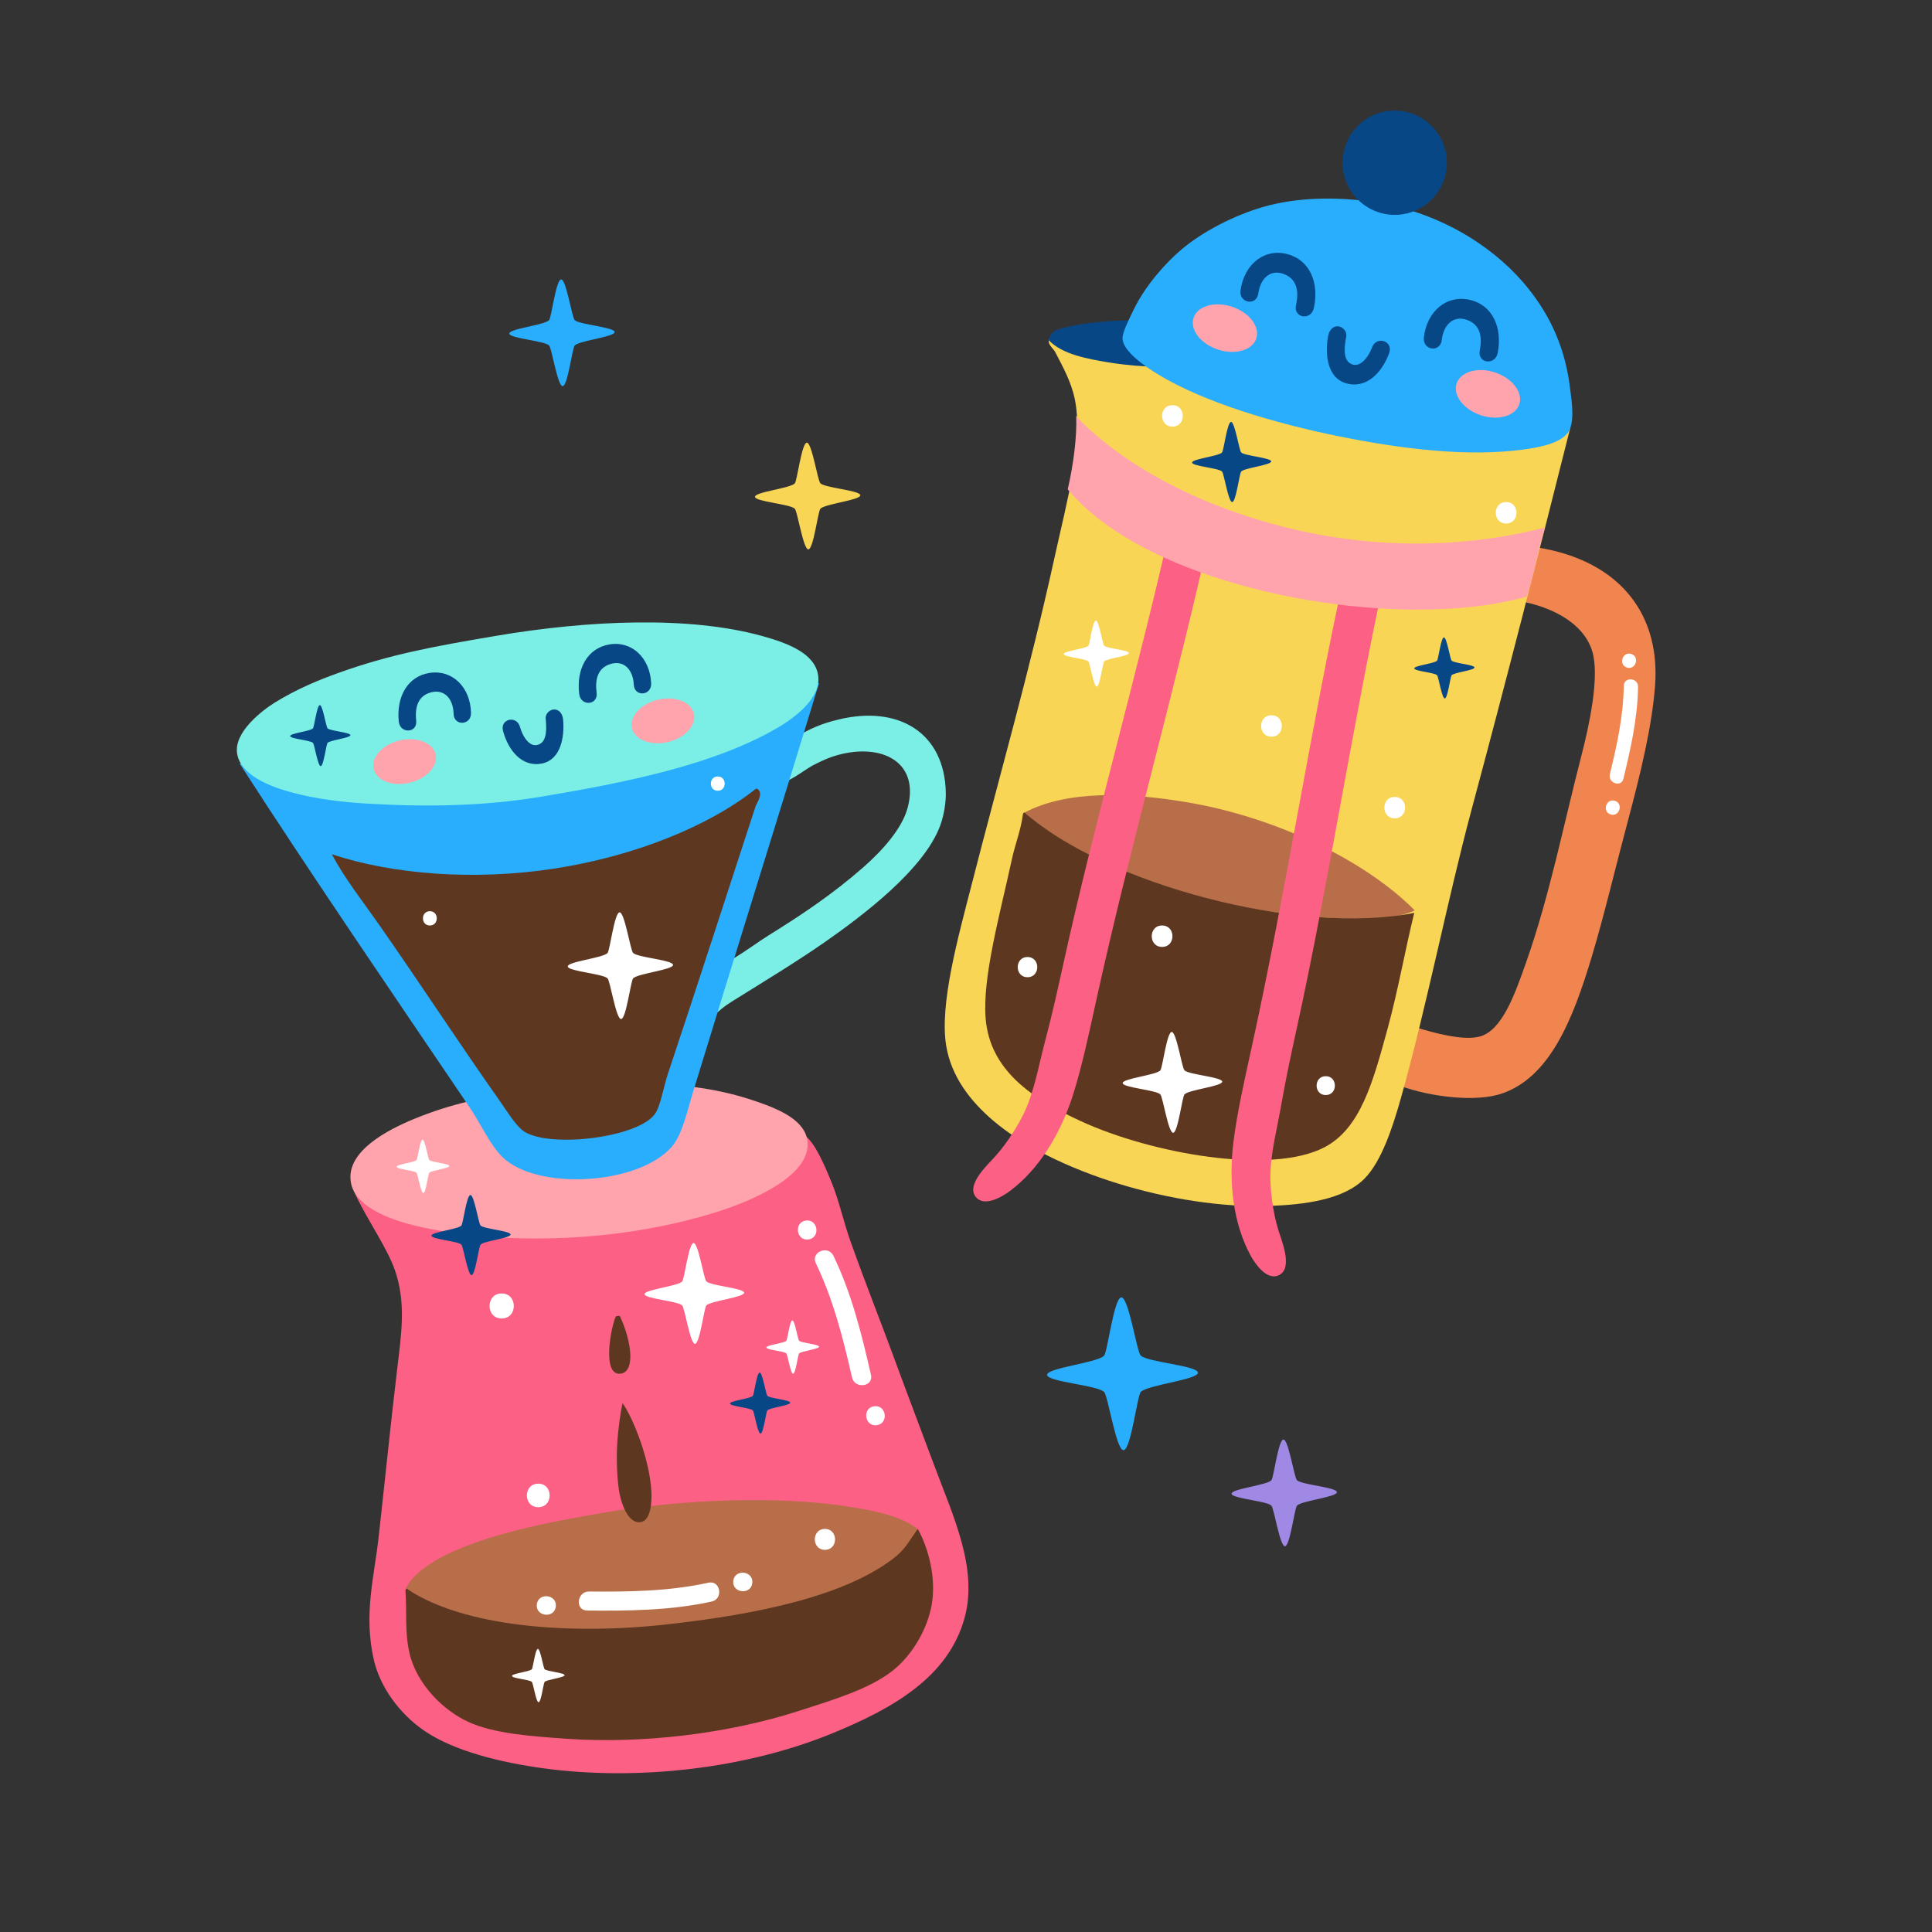 <?xml version="1.0" encoding="utf-8"?>
<!-- Generator: Adobe Illustrator 27.7.0, SVG Export Plug-In . SVG Version: 6.00 Build 0)  -->
<svg version="1.1" xmlns="http://www.w3.org/2000/svg" xmlns:xlink="http://www.w3.org/1999/xlink" x="0px" y="0px"
	 viewBox="0 0 720 720" style="enable-background:new 0 0 720 720;" xml:space="preserve">
<rect x="0" y="0" width="720" height="720" fill="#333333" stroke="none"/>
<style type="text/css">
	.st0{display:none;}
	.st1{display:inline;fill:#FFB4D2;}
	.st2{fill-rule:evenodd;clip-rule:evenodd;fill:#FD6085;}
	.st3{fill-rule:evenodd;clip-rule:evenodd;fill:#7BEFE5;}
	.st4{fill-rule:evenodd;clip-rule:evenodd;fill:#FFA4AC;}
	.st5{fill-rule:evenodd;clip-rule:evenodd;fill:#B76E49;}
	.st6{fill-rule:evenodd;clip-rule:evenodd;fill:#5E3721;}
	.st7{fill-rule:evenodd;clip-rule:evenodd;fill:#29AEFD;}
	.st8{fill-rule:evenodd;clip-rule:evenodd;fill:#F1854F;}
	.st9{fill-rule:evenodd;clip-rule:evenodd;fill:#F9D555;}
	.st10{fill-rule:evenodd;clip-rule:evenodd;fill:#074785;}
	.st11{fill:#074785;}
	.st12{fill:#FFFFFF;}
	.st13{fill:#F9D555;}
	.st14{fill:#FFA4AC;}
	.st15{fill-rule:evenodd;clip-rule:evenodd;fill:#FFFFFF;}
	.st16{fill:#7BEFE5;}
	.st17{fill:#FD6085;}
	.st18{fill:#29AEFD;}
	.st19{fill-rule:evenodd;clip-rule:evenodd;fill:#A089E4;}
	.st20{fill-rule:evenodd;clip-rule:evenodd;fill:#E44C0C;}
	.st21{fill:#A089E4;}
	.st22{fill:#9DB9C1;stroke:#2C2C2C;stroke-width:3;stroke-miterlimit:10;}
	.st23{fill:#7F989D;stroke:#2C2C2C;stroke-width:3;stroke-miterlimit:10;}
	.st24{fill:#55504C;stroke:#2C2C2C;stroke-width:3;stroke-miterlimit:10;}
	.st25{fill:#282924;stroke:#2C2C2C;stroke-width:3;stroke-miterlimit:10;}
	.st26{fill:#FFFFFF;stroke:#2C2C2C;stroke-width:3;stroke-miterlimit:10;}
	.st27{fill:none;stroke:#2C2C2C;stroke-width:2;stroke-miterlimit:10;}
	.st28{fill:#BF0449;stroke:#2C2C2C;stroke-width:2;stroke-miterlimit:10;}
	.st29{fill:#5BAEC7;stroke:#2C2C2C;stroke-width:3;stroke-miterlimit:10;}
	
		.st30{fill-rule:evenodd;clip-rule:evenodd;fill:#FFFFFF;stroke:#000000;stroke-width:2;stroke-linecap:round;stroke-linejoin:round;}
	.st31{fill-rule:evenodd;clip-rule:evenodd;fill:none;stroke:#A089E4;stroke-width:30;stroke-miterlimit:10;}
	.st32{fill-rule:evenodd;clip-rule:evenodd;fill:none;stroke:#FFA4AC;stroke-width:30;stroke-miterlimit:10;}
	.st33{fill-rule:evenodd;clip-rule:evenodd;fill:none;stroke:#F9D555;stroke-width:30;stroke-miterlimit:10;}
	.st34{fill-rule:evenodd;clip-rule:evenodd;fill:none;stroke:#FFFFFF;stroke-width:7;stroke-linecap:round;stroke-miterlimit:10;}
</style>
<g id="Layer_2" class="st0">
	<rect class="st1" width="720" height="720"/>
</g>
<g id="Layer_1">
</g>
<g id="OBJECTS">
	<g>
		<path class="st2" d="M134.672,437.142c4.941-1.957,15.408-2.339,21.78-2.636
			c20.222-0.951,42.47-5.599,63.037-7.146c13.929-1.046,27.531-3.813,42.56-5.632
			c13.626-1.649,30.657-3.681,37.624,1.211c3.875,2.721,7.203,10.257,10.343,17.967
			c2.692,6.614,4.277,14.217,6.953,21.739c5.637,15.829,12.049,32.036,15.633,41.832
			c5.079,13.89,9.97,26.649,15.633,41.832c7.064,18.943,16.337,38.313,11.194,56.784
			c-6.118,21.976-26.679,33.648-49.57,42.994c-32.15,13.124-72.316,17.618-107.018,12.95
			c-16.35-2.2-33.475-6.47-44.435-13.842c-9.535-6.415-16.762-16.543-19.066-26.523
			c-3.907-16.927,0.106-31.004,1.716-45.369c2.195-19.542,4.44-41.902,6.872-62.332
			c1.635-13.735,3.477-25.227-0.681-37.395c-2.828-8.277-9.79-18.085-14.385-27.568
			C130.177,440.469,129.851,439.052,134.672,437.142z"/>
		<path class="st3" d="M312.647,268.105c22.168-5.315,39.414,4.86,39.83,27.369
			c0.056,3.136-0.526,7.719-1.942,11.766c-5.799,16.584-29.226,34.168-43.657,44.202
			c-10.076,7.005-22.55,14.577-34.342,21.932c-6.249,3.895-4.755,5.045-10.735,6.581
			c-5.712,1.468-9.668-1.361-10.217-5.006c-1.214-8.044,16.316-14.419,22.317-18.076
			c4.52-2.762,8.556-5.81,12.458-8.239c12.547-7.8,23.895-15.376,35.358-25.414
			c7.035-6.165,14.455-14.377,16.535-22.183c4.361-16.345-8.439-23.595-24.059-20.151
			c-3.716,0.82-6.903,2.083-11.021,4.217c-5.251,2.725-16.149,12.86-18.409,2.706
			c-1.308-5.879,5.763-9.399,10.522-12.323C301.641,271.579,305.913,269.714,312.647,268.105z"/>
		<path class="st4" d="M195.847,406.677c7.904-1.035,21.659-2.718,31.842-2.893
			c20.88-0.358,37.484,0.854,54.637,6.844c8.375,2.92,17.64,6.923,18.58,14.569
			c1.607,13.045-21.076,22.333-32.405,26.02c-32.158,10.471-70.371,12.719-101.379,7.946
			c-10.607-1.636-34.221-5.805-36.37-18.662c-1.938-11.588,14.225-19.664,23.579-23.514
			C167.892,411.405,180.765,408.649,195.847,406.677z"/>
		<path class="st5" d="M342.213,570.108c-5.603,11.609-23.398,20.259-39.276,25.643
			c-32.944,11.164-75.129,14.668-107.918,10.625c-16.63-2.054-33.727-5.081-43.795-14.265
			c2.309-5.313,9.296-9.797,14.503-12.409c15.77-7.913,37.27-12.179,58.748-15.882
			c30.519-5.265,66.118-6.408,91.841-2.34C325.3,562.899,336.58,565.008,342.213,570.108z"/>
		<path class="st6" d="M342.037,569.784c4.104,7.414,6.873,18.347,5.202,28.136
			c-1.575,9.208-7.334,18.995-14.539,24.674c-8.712,6.868-21.938,10.806-35.033,15.03
			c-26.63,8.587-58.532,12.257-85.926,10.398c-13.676-0.934-27.537-1.917-37.161-6.294
			c-9.288-4.223-19.299-14.032-21.977-25.649c-1.84-7.983-0.909-15.294-1.512-23.635
			c0.36-0.324,0.725-0.634,0.886-0.107c21.012,13.9,60.006,17.067,96.4,13.048
			c33.531-3.701,67.758-10.659,85.876-25.67C337.639,576.911,339.784,572.771,342.037,569.784z"/>
		<path class="st7" d="M305.247,254.582c-15.342,50.311-31.123,100.568-46.924,152.223
			c-2.28,7.453-4.091,16.201-8.07,20.673c-12.679,14.256-50.181,16.198-62.963,3.779
			c-4.666-4.534-7.982-12.238-12.351-18.688c-28.202-41.637-58.962-86.625-85.638-128.009
			C159.09,274.49,232.541,263.778,305.247,254.582z"/>
		<path class="st3" d="M184.917,236.954c34.321-5.822,71.756-7.482,98.982,0.032
			c10.033,2.77,19.834,6.596,21.005,14.757c1.163,8.129-8.12,15.412-15.401,19.637
			c-23.268,13.516-55.538,20.125-87.721,25.512c-21.318,3.568-43.024,3.901-65.031,2.587
			c-9.099-0.546-18.735-1.616-28.381-4.253c-7.829-2.145-18.731-6.305-20.001-14.4
			c-1.279-8.133,9.709-16.309,14.037-18.994c8.184-5.075,16.446-8.441,23.651-11.031
			C145.36,243.869,161.276,240.965,184.917,236.954z"/>
		<path class="st6" d="M282.138,293.895c2.634,1.742-0.065,5.107-0.619,6.799
			c-10.709,32.737-21.399,65.895-32.635,99.565c-1.705,5.107-2.657,11.95-4.911,15.01
			c-6.459,8.753-39.126,12.677-48.716,6.373c-2.969-1.949-6.512-7.82-9.656-12.283
			c-15.122-21.474-29.293-43.26-44.353-64.781c-6.13-8.765-12.698-17.039-17.588-26.22
			c22.695,7.512,52.921,9.927,82.809,5.354c29.913-4.576,57.804-15.84,75.194-29.76
			C281.819,293.934,281.978,293.915,282.138,293.895z"/>
		<path class="st6" d="M230.956,490.353c4.552,9.686,5.875,21.068,0.211,21.595
			c-7.073,0.654-3.364-17.992-1.629-21.424C230.009,490.468,230.481,490.411,230.956,490.353z"/>
		<path class="st6" d="M232.014,522.902c4.034,5.729,10.24,21.335,10.752,33.286
			c0.136,3.177-0.092,10.381-3.945,11.049c-5.033,0.872-7.596-7.948-8.177-11.984
			c-0.641-4.438-0.96-10.994-0.65-16.695C230.311,532.662,231.305,525.897,232.014,522.902z"/>
	</g>
	<g>
		<path class="st8" d="M521.692,404.634c1.658-7.667,3.85-14.504,5.72-21.847
			c6.763,2.123,18.07,5.215,24.189,3.46c8.292-2.376,12.997-15.853,17.157-27.658
			c8.763-24.862,13.728-50.467,20.55-76.816c3.205-12.376,6.369-28.155,4.5-37.365
			c-2.28-11.242-14.351-18.299-28.741-20.627c0.686-3.35,1.663-7.319,2.419-11.024
			c0.703-3.464,0.569-7.357,2.471-9.162c31.471,3.889,48.944,23.314,46.84,51.867
			c-1.13,15.299-5.48,33.103-10.24,50.891c-4.484,16.777-8.486,33.893-13.229,49.773
			c-7.189,24.07-15.745,45.153-33.443,51.344C550.2,410.857,533.276,408.86,521.692,404.634z"/>
		<path class="st9" d="M585.111,159.791c-11.842,47.042-23.605,93.207-36.628,141.674
			c-9.033,33.632-16.753,73.558-26.434,107.867c-3.038,10.767-7.168,23.419-13.48,29.85
			c-7.731,7.882-22.315,9.79-35.512,10.229c-35.323,1.194-80.693-12.773-102.987-31.835
			c-8.622-7.371-15.576-16.499-17.454-27.855c-2.556-15.443,4.475-40.493,9.433-59.848
			c10.396-40.636,21.647-79.726,30.948-122.125c4.689-21.388,10.897-43.169,7.478-59.356
			c-1.27-5.981-4.401-11.796-7.294-17.308c-0.722-1.374-3.729-3.357-1.581-5.43
			c2.805-2.266,7.801-1.305,11.797-1.109c28.873,1.434,61.241,7.608,93.682,13.159
			c21.951,3.756,46.757,10.366,69.021,16.066C573.057,155.552,579.646,155.655,585.111,159.791z"/>
		<path class="st5" d="M527.249,339.289c-10.012,4.456-24.298,3.343-37.029,2.386
			c-40.019-2.993-86.268-17.899-108.37-38.876c15.817-8.346,38.77-7.438,59.997-3.911
			C476.166,304.589,509.277,321.087,527.249,339.289z"/>
		<path class="st6" d="M527.049,340.2c-3.306,13.369-5.982,28.725-9.918,43.105
			c-5.444,19.875-10.069,37.237-23.576,44.269c-19.852,10.34-64.324,2.402-90.738-9.741
			c-18.503-8.508-33.91-19.093-35.498-38.278c-1.263-15.306,5.35-38.858,9.775-59.313
			c1.213-5.61,3.322-10.853,4.022-16.212c0.097-0.637,0.2-1.268,0.733-1.23
			C411.812,329.369,484.241,348.803,527.049,340.2z"/>
		<path class="st10" d="M424.383,119.448c0.471,0.686,0.333,2.511-1.271,1.572
			c3.28,3.705,6.781,7.279,10.605,10.644c0.055,1.349,1.838,1.597,1.084,3.467
			c0.586,0.387,2.394-0.014,2.11,0.926c-0.977,1.71-3.483,0.754-5.237,0.699
			c-5.139-0.159-11.671-0.61-17.677-1.566c-9.174-1.46-18.179-3.225-23.119-8.357
			c0.388-3.292,3.1-4.084,5.655-4.712c8.137-2.013,17.77-2.697,26.965-2.866
			C423.792,119.32,424.09,119.383,424.383,119.448z"/>
		<path class="st7" d="M511.253,75.2c24.651,3.533,44.431,16.221,56.282,29.905
			c8.697,10.053,15.348,22.451,17.432,38.484c0.647,4.974,1.795,11.919,0.144,16.202
			c-2.005,5.184-10.89,6.852-17.406,7.737c-20.393,2.761-44.618-0.017-69.141-5.009
			c-22.941-4.665-49.604-12.398-67.031-23.02c-4.863-2.96-13.234-8.711-13.207-13.524
			c0.018-2.189,2.467-7.109,4.183-10.634c4.291-8.801,11.664-17.194,17.855-22.419
			c7.621-6.433,19.274-12.634,30.751-15.9C483.028,73.634,497.244,73.201,511.253,75.2z"/>
		<path class="st2" d="M437.357,192.992c4.421,1.593,9.166,2.971,13.82,4.415
			c-12.959,58.773-29.719,116.522-42.849,176.352c-2.533,11.555-5.11,23.725-8.426,34.195
			c-4.692,14.824-12.86,27.963-23.592,35.945c-2.994,2.229-9.405,5.907-12.525,2.336
			c-4.153-4.743,4.78-12.569,7.64-15.883c4.288-4.964,8.106-11.069,10.479-16.181
			c3.588-7.713,5.203-17.25,7.665-26.508c2.403-9.022,4.542-18.588,6.537-27.675
			c11.974-54.595,28.498-111.664,40.521-165.772C436.726,193.58,436.829,192.952,437.357,192.992z"/>
		<path class="st2" d="M515.662,214.5c-4.68-0.402-9.566-1.133-14.399-1.772
			c-12.832,58.796-21.785,118.257-34.91,178.091c-2.537,11.558-5.291,23.683-6.66,34.581
			c-1.946,15.42-0.031,30.774,6.38,42.522c1.786,3.271,6.071,9.294,10.397,7.365
			c5.752-2.57,0.92-13.419-0.293-17.621c-1.814-6.31-2.727-13.446-2.745-19.088
			c-0.025-8.506,2.497-17.84,4.139-27.273c1.596-9.205,3.659-18.789,5.65-27.872
			c11.977-54.591,20.861-113.346,32.589-167.513C515.986,215.305,516.155,214.688,515.662,214.5z"/>
		<path class="st4" d="M401.072,154.994c0.381,0.003,0.362,0.259,0.329,0.535
			c18.203,18.798,47.685,34.145,81.884,41.992c34.363,7.886,66.854,5.69,92.519-0.919
			c-2.783,8.426-3.994,17.423-6.861,25.715c-47.614,13.661-139.421-1.9-171.031-39.948
			C400.062,173.035,401.381,162.693,401.072,154.994z"/>
		<path class="st10" d="M538.75,64.809c-2.302,10.482-12.657,17.11-23.14,14.811
			c-10.479-2.298-17.11-12.654-14.812-23.133c2.299-10.486,12.658-17.113,23.137-14.815
			C534.417,43.974,541.048,54.33,538.75,64.809z"/>
	</g>
	<path class="st18" d="M425.135,505.191c-1.509-1.461-4.526-21.868-7.261-21.705
		c-2.747,0.169-5.139,20.405-6.422,21.742c-2.572,2.671-21.39,4.565-21.237,7.16
		c0.155,2.589,18.637,3.811,21.246,6.341c1.461,1.407,4.523,21.874,7.264,21.716
		c2.744-0.163,5.088-20.345,6.422-21.727c2.485-2.584,21.449-4.579,21.294-7.177
		C446.288,508.94,427.642,507.628,425.135,505.191z"/>
	<path class="st18" d="M214.176,119.295c-1.053-1.02-3.16-15.268-5.07-15.155
		c-1.918,0.118-3.588,14.247-4.484,15.18c-1.796,1.865-14.934,3.187-14.828,4.999
		c0.108,1.808,13.013,2.661,14.834,4.427c1.02,0.983,3.158,15.273,5.072,15.162
		c1.916-0.114,3.553-14.205,4.484-15.17c1.735-1.804,14.976-3.197,14.867-5.011
		C228.945,121.913,215.927,120.997,214.176,119.295z"/>
	<path class="st12" d="M411.507,240.639c-0.652-0.631-1.955-9.447-3.137-9.377
		c-1.187,0.073-2.22,8.815-2.775,9.392c-1.111,1.154-9.24,1.972-9.175,3.093
		c0.067,1.119,8.051,1.646,9.178,2.739c0.631,0.608,1.954,9.45,3.138,9.381
		c1.185-0.07,2.198-8.789,2.775-9.386c1.074-1.116,9.266-1.978,9.199-3.1
		C420.645,242.258,412.59,241.692,411.507,240.639z"/>
	<path class="st12" d="M441.433,398.898c-0.995-0.964-2.986-14.429-4.791-14.322
		c-1.812,0.111-3.391,13.464-4.238,14.346c-1.697,1.762-14.114,3.012-14.013,4.724
		c0.102,1.709,12.297,2.514,14.019,4.184c0.964,0.929,2.984,14.433,4.793,14.329
		c1.811-0.108,3.358-13.425,4.238-14.337c1.64-1.705,14.153-3.021,14.05-4.735
		C455.391,401.371,443.088,400.506,441.433,398.898z"/>
	<path class="st12" d="M263.25,477.561c-0.996-0.964-2.986-14.429-4.791-14.322
		c-1.812,0.111-3.391,13.464-4.238,14.346c-1.697,1.762-14.114,3.012-14.013,4.724
		c0.102,1.709,12.297,2.515,14.019,4.184c0.964,0.929,2.984,14.433,4.793,14.329
		c1.811-0.108,3.358-13.425,4.238-14.337c1.64-1.705,14.153-3.021,14.05-4.735
		C277.208,480.035,264.905,479.169,263.25,477.561z"/>
	<path class="st13" d="M305.741,180.127c-1.053-1.02-3.16-15.268-5.07-15.155
		c-1.918,0.118-3.588,14.247-4.484,15.18c-1.796,1.865-14.934,3.187-14.828,4.999
		c0.108,1.808,13.013,2.661,14.834,4.427c1.02,0.983,3.158,15.273,5.072,15.162
		c1.916-0.114,3.553-14.205,4.484-15.17c1.735-1.804,14.976-3.197,14.867-5.011
		C320.51,182.744,307.492,181.829,305.741,180.127z"/>
	<path class="st12" d="M235.956,355.148c-1.053-1.02-3.16-15.268-5.07-15.155
		c-1.918,0.118-3.588,14.247-4.484,15.18c-1.796,1.865-14.934,3.187-14.828,4.999
		c0.108,1.808,13.013,2.661,14.834,4.427c1.02,0.983,3.158,15.272,5.072,15.162
		c1.916-0.114,3.553-14.205,4.484-15.17c1.735-1.804,14.976-3.197,14.867-5.011
		C250.725,357.765,237.706,356.849,235.956,355.148z"/>
	<path class="st12" d="M159.999,432.315c-0.527-0.51-1.58-7.634-2.535-7.577
		c-0.959,0.059-1.794,7.123-2.242,7.59c-0.898,0.932-7.467,1.594-7.414,2.499
		c0.054,0.904,6.506,1.33,7.417,2.214c0.51,0.491,1.579,7.636,2.536,7.581
		c0.958-0.057,1.776-7.103,2.242-7.585c0.868-0.902,7.488-1.599,7.434-2.505
		C167.383,433.623,160.874,433.165,159.999,432.315z"/>
	<path class="st12" d="M297.809,499.658c-0.527-0.51-1.58-7.634-2.535-7.577
		c-0.959,0.059-1.794,7.123-2.242,7.59c-0.898,0.932-7.467,1.594-7.414,2.499
		c0.054,0.904,6.506,1.33,7.417,2.214c0.51,0.491,1.579,7.636,2.536,7.581
		c0.958-0.057,1.776-7.103,2.242-7.585c0.868-0.902,7.488-1.599,7.434-2.505
		C305.194,500.967,298.685,500.509,297.809,499.658z"/>
	<path class="st12" d="M202.972,622.065c-0.527-0.51-1.58-7.634-2.535-7.577
		c-0.959,0.059-1.794,7.123-2.242,7.59c-0.898,0.932-7.467,1.594-7.414,2.499
		c0.054,0.904,6.506,1.33,7.417,2.214c0.51,0.491,1.579,7.636,2.536,7.581
		c0.958-0.057,1.776-7.103,2.242-7.585c0.868-0.902,7.488-1.599,7.434-2.505
		C210.357,623.374,203.847,622.916,202.972,622.065z"/>
	<path class="st21" d="M483.35,551.639c-1.053-1.02-3.16-15.268-5.07-15.155
		c-1.918,0.118-3.588,14.247-4.484,15.18c-1.796,1.865-14.934,3.187-14.828,4.999
		c0.108,1.808,13.013,2.661,14.834,4.427c1.02,0.983,3.158,15.272,5.072,15.162
		c1.916-0.114,3.553-14.205,4.484-15.17c1.735-1.804,14.976-3.197,14.867-5.011
		C498.119,554.257,485.101,553.341,483.35,551.639z"/>
	<path class="st15" d="M160.197,339.58c-3.433,0-3.433,5.321,0,5.321
		C163.63,344.902,163.63,339.58,160.197,339.58z"/>
	<path class="st15" d="M307.429,569.784c-5.028,0-5.028,7.793,0,7.793
		C312.456,577.578,312.456,569.784,307.429,569.784z"/>
	<path class="st15" d="M200.595,552.919c-5.659,0-5.659,8.772,0,8.772
		C206.254,561.69,206.254,552.919,200.595,552.919z"/>
	<path class="st15" d="M382.916,356.655c-4.853,0-4.853,7.523,0,7.523
		C387.769,364.178,387.769,356.655,382.916,356.655z"/>
	<path class="st15" d="M561.295,187.105c-5.15,0-5.15,7.982,0,7.982
		C566.445,195.087,566.445,187.105,561.295,187.105z"/>
	<path class="st15" d="M436.941,151.003c-5.15,0-5.15,7.982,0,7.982
		C442.091,158.985,442.091,151.003,436.941,151.003z"/>
	<path class="st15" d="M473.84,266.557c-5.15,0-5.15,7.982,0,7.982
		C478.989,274.539,478.989,266.557,473.84,266.557z"/>
	<path class="st15" d="M433.079,344.902c-5.15,0-5.15,7.982,0,7.982
		C438.228,352.884,438.228,344.902,433.079,344.902z"/>
	<path class="st15" d="M519.774,296.988c-5.15,0-5.15,7.982,0,7.982
		C524.923,304.97,524.923,296.988,519.774,296.988z"/>
	<path class="st15" d="M494.065,401.066c-4.533,0-4.533,7.027,0,7.027
		C498.598,408.093,498.598,401.066,494.065,401.066z"/>
	<path class="st15" d="M186.961,482.031c-6.022,0-6.022,9.334,0,9.334
		C192.983,491.366,192.983,482.031,186.961,482.031z"/>
	<path class="st15" d="M267.493,289.37c-3.433,0-3.433,5.321,0,5.321
		C270.926,294.691,270.926,289.37,267.493,289.37z"/>
	<path class="st11" d="M285.993,520.196c-0.601-0.58-1.806-8.732-2.9-8.669
		c-1.096,0.067-2.051,8.154-2.562,8.687c-1.03,1.068-8.544,1.823-8.485,2.858
		c0.063,1.035,7.444,1.525,8.487,2.532c0.584,0.564,1.808,8.74,2.902,8.675
		c1.094-0.066,2.032-8.126,2.562-8.679c0.994-1.03,8.568-1.828,8.505-2.868
		C294.443,521.694,286.995,521.17,285.993,520.196z"/>
	<path class="st11" d="M540.997,246.214c-0.601-0.58-1.806-8.732-2.9-8.669
		c-1.097,0.067-2.051,8.154-2.562,8.687c-1.03,1.068-8.544,1.823-8.485,2.858
		c0.063,1.035,7.444,1.525,8.487,2.532c0.584,0.564,1.808,8.74,2.902,8.675
		c1.094-0.066,2.032-8.126,2.562-8.679c0.994-1.03,8.568-1.827,8.505-2.868
		C549.447,247.712,542,247.189,540.997,246.214z"/>
	<path class="st11" d="M462.57,168.62c-0.789-0.761-2.37-11.46-3.807-11.378
		c-1.439,0.088-2.693,10.702-3.363,11.401c-1.351,1.402-11.214,2.392-11.137,3.751
		c0.083,1.358,9.77,2.002,11.139,3.323c0.766,0.74,2.373,11.471,3.809,11.386
		c1.436-0.086,2.667-10.665,3.363-11.391c1.305-1.351,11.245-2.399,11.163-3.764
		C473.661,170.587,463.886,169.9,462.57,168.62z"/>
	<path class="st11" d="M179.104,456.726c-0.789-0.761-2.37-11.46-3.807-11.378
		c-1.439,0.088-2.693,10.702-3.363,11.401c-1.351,1.402-11.214,2.392-11.137,3.751
		c0.083,1.358,9.77,2.002,11.139,3.323c0.766,0.74,2.373,11.471,3.809,11.386
		c1.436-0.086,2.667-10.665,3.363-11.391c1.305-1.351,11.245-2.399,11.163-3.764
		C190.195,458.693,180.42,458.006,179.104,456.726z"/>
	<path class="st11" d="M122.084,271.435c-0.601-0.58-1.806-8.732-2.9-8.669
		c-1.096,0.067-2.051,8.154-2.562,8.687c-1.03,1.068-8.544,1.823-8.485,2.858
		c0.063,1.035,7.444,1.525,8.487,2.532c0.584,0.564,1.808,8.74,2.902,8.675
		c1.094-0.066,2.032-8.126,2.562-8.679c0.994-1.03,8.568-1.827,8.505-2.868
		C130.534,272.934,123.086,272.41,122.084,271.435z"/>
	<g>
		<path class="st15" d="M324.579,512.365c-3.461-15.179-7.191-30.289-13.989-44.378
			c-1.984-4.121-8.56-1.358-6.558,2.789c6.527,13.532,10.159,27.956,13.484,42.536
			C318.532,517.754,325.605,516.847,324.579,512.365z"/>
		<path class="st15" d="M300.332,454.858c-4.556,0.611-3.608,7.677,0.947,7.066
			C305.836,461.313,304.888,454.247,300.332,454.858z"/>
		<path class="st15" d="M325.79,524.07c-4.556,0.611-3.609,7.673,0.947,7.062
			C331.293,530.521,330.346,523.459,325.79,524.07z"/>
	</g>
	<g>
		<path class="st15" d="M218.808,600.199c15.568,0.143,31.131,0.007,46.41-3.349
			c4.468-0.977,3.301-8.014-1.198-7.025c-14.675,3.221-29.547,3.421-44.501,3.284
			C214.963,593.07,214.211,600.161,218.808,600.199z"/>
		<path class="st15" d="M280.363,589.905c0.459-4.574-6.635-5.286-7.094-0.712
			C272.81,593.767,279.904,594.479,280.363,589.905z"/>
		<path class="st15" d="M207.141,598.671c0.459-4.574-6.631-5.285-7.09-0.712
			C199.592,602.533,206.682,603.245,207.141,598.671z"/>
	</g>
	<g>
		<path class="st15" d="M604.988,290.238c2.753-11.297,5.302-22.637,5.462-34.319
			c0.05-3.415-5.266-3.764-5.312-0.324c-0.155,11.219-2.54,22.068-5.184,32.919
			C599.149,291.82,604.178,293.574,604.988,290.238z"/>
		<path class="st15" d="M607.976,243.724c-3.248-1.112-4.972,3.925-1.725,5.037
			C609.5,249.874,611.224,244.836,607.976,243.724z"/>
		<path class="st15" d="M601.891,298.462c-3.248-1.112-4.972,3.922-1.724,5.035
			C603.415,304.608,605.139,299.574,601.891,298.462z"/>
	</g>
</g>
<g id="Isolation_Mode">
	<g>
		<path class="st11" d="M160.212,250.761c-8.421,1.218-12.54,9.054-11.603,18.136
			c0.481,4.65,6.975,4.366,6.491-0.305c-0.525-5.09,0.69-9.218,5.38-10.53
			c5.146-1.439,8.442,2.425,8.559,7.941c0.097,4.686,6.585,4.359,6.494-0.303
			C175.331,256.187,168.694,249.532,160.212,250.761z"/>
		<path class="st11" d="M226.988,240.179c-8.374,1.488-12.289,9.459-11.12,18.517
			c0.596,4.636,7.074,4.143,6.473-0.511c-0.655-5.075,0.454-9.246,5.103-10.707
			c5.103-1.604,8.498,2.158,8.749,7.673c0.221,4.686,6.692,4.151,6.478-0.512
			C242.229,245.129,235.428,238.68,226.988,240.179z"/>
		<path class="st11" d="M209.864,268.262c-0.172-1.976-1.193-3.717-3.142-3.866
			c-1.596-0.119-3.539,1.402-3.364,3.38c0.252,2.846,0.655,7.8-2.001,9.381
			c-3.76,2.243-6.662-2.861-7.557-6.219c-1.205-4.494-7.547-3.079-6.335,1.458
			c2.004,7.495,7.299,13.749,14.722,12.094C208.876,283.003,210.444,274.87,209.864,268.262z"/>
		<path class="st14" d="M258.641,266.08c0.905,4.386-3.547,9.087-9.945,10.508
			c-6.395,1.416-12.312-0.988-13.215-5.37c-0.903-4.382,3.544-9.084,9.943-10.505
			C251.821,259.292,257.737,261.698,258.641,266.08z"/>
		<path class="st14" d="M162.372,281.258c0.901,4.385-3.549,9.09-9.945,10.508
			c-6.396,1.418-12.312-0.988-13.218-5.367c-0.902-4.383,3.55-9.085,9.948-10.506
			C155.552,274.471,161.469,276.876,162.372,281.258z"/>
	</g>
	<g>
		<path class="st11" d="M547.822,111.767c8.582,2.027,12.122,10.499,10.319,19.793
			c-0.922,4.761-7.602,3.869-6.68-0.911c1.016-5.201,0.131-9.582-4.585-11.368
			c-5.185-1.955-8.942,1.734-9.564,7.419c-0.535,4.827-7.207,3.893-6.678-0.907
			C531.711,115.985,539.169,109.717,547.822,111.767z"/>
		<path class="st11" d="M479.825,94.717c8.515,2.307,11.831,10.894,9.789,20.142
			c-1.039,4.738-7.683,3.635-6.636-1.117c1.141-5.182,0.376-9.591-4.292-11.528
			c-5.117-2.122-8.967,1.454-9.737,7.127c-0.65,4.815-7.291,3.672-6.642-1.125
			C463.636,98.438,471.249,92.405,479.825,94.717z"/>
		<path class="st11" d="M494.938,125.293c0.361-2.021,1.575-3.726,3.599-3.706
			c1.664,0.026,3.528,1.774,3.169,3.798c-0.521,2.917-1.392,7.993,1.207,9.874
			c3.678,2.656,7.141-2.344,8.374-5.73c1.652-4.536,8.07-2.489,6.406,2.083
			c-2.756,7.558-8.797,13.534-16.313,11.141C494.611,140.605,493.739,132.064,494.938,125.293z"/>
		<path class="st14" d="M444.772,118.572c-1.341,4.441,2.828,9.708,9.3,11.761
			c6.481,2.048,12.81,0.112,14.147-4.335c1.333-4.445-2.835-9.712-9.31-11.758
			C452.433,112.191,446.104,114.127,444.772,118.572z"/>
		<path class="st14" d="M542.792,143.067c-1.333,4.445,2.839,9.709,9.309,11.758
			c6.477,2.051,12.803,0.11,14.145-4.328c1.33-4.449-2.836-9.712-9.315-11.767
			C550.459,136.677,544.128,138.62,542.792,143.067z"/>
	</g>
</g>
</svg>

